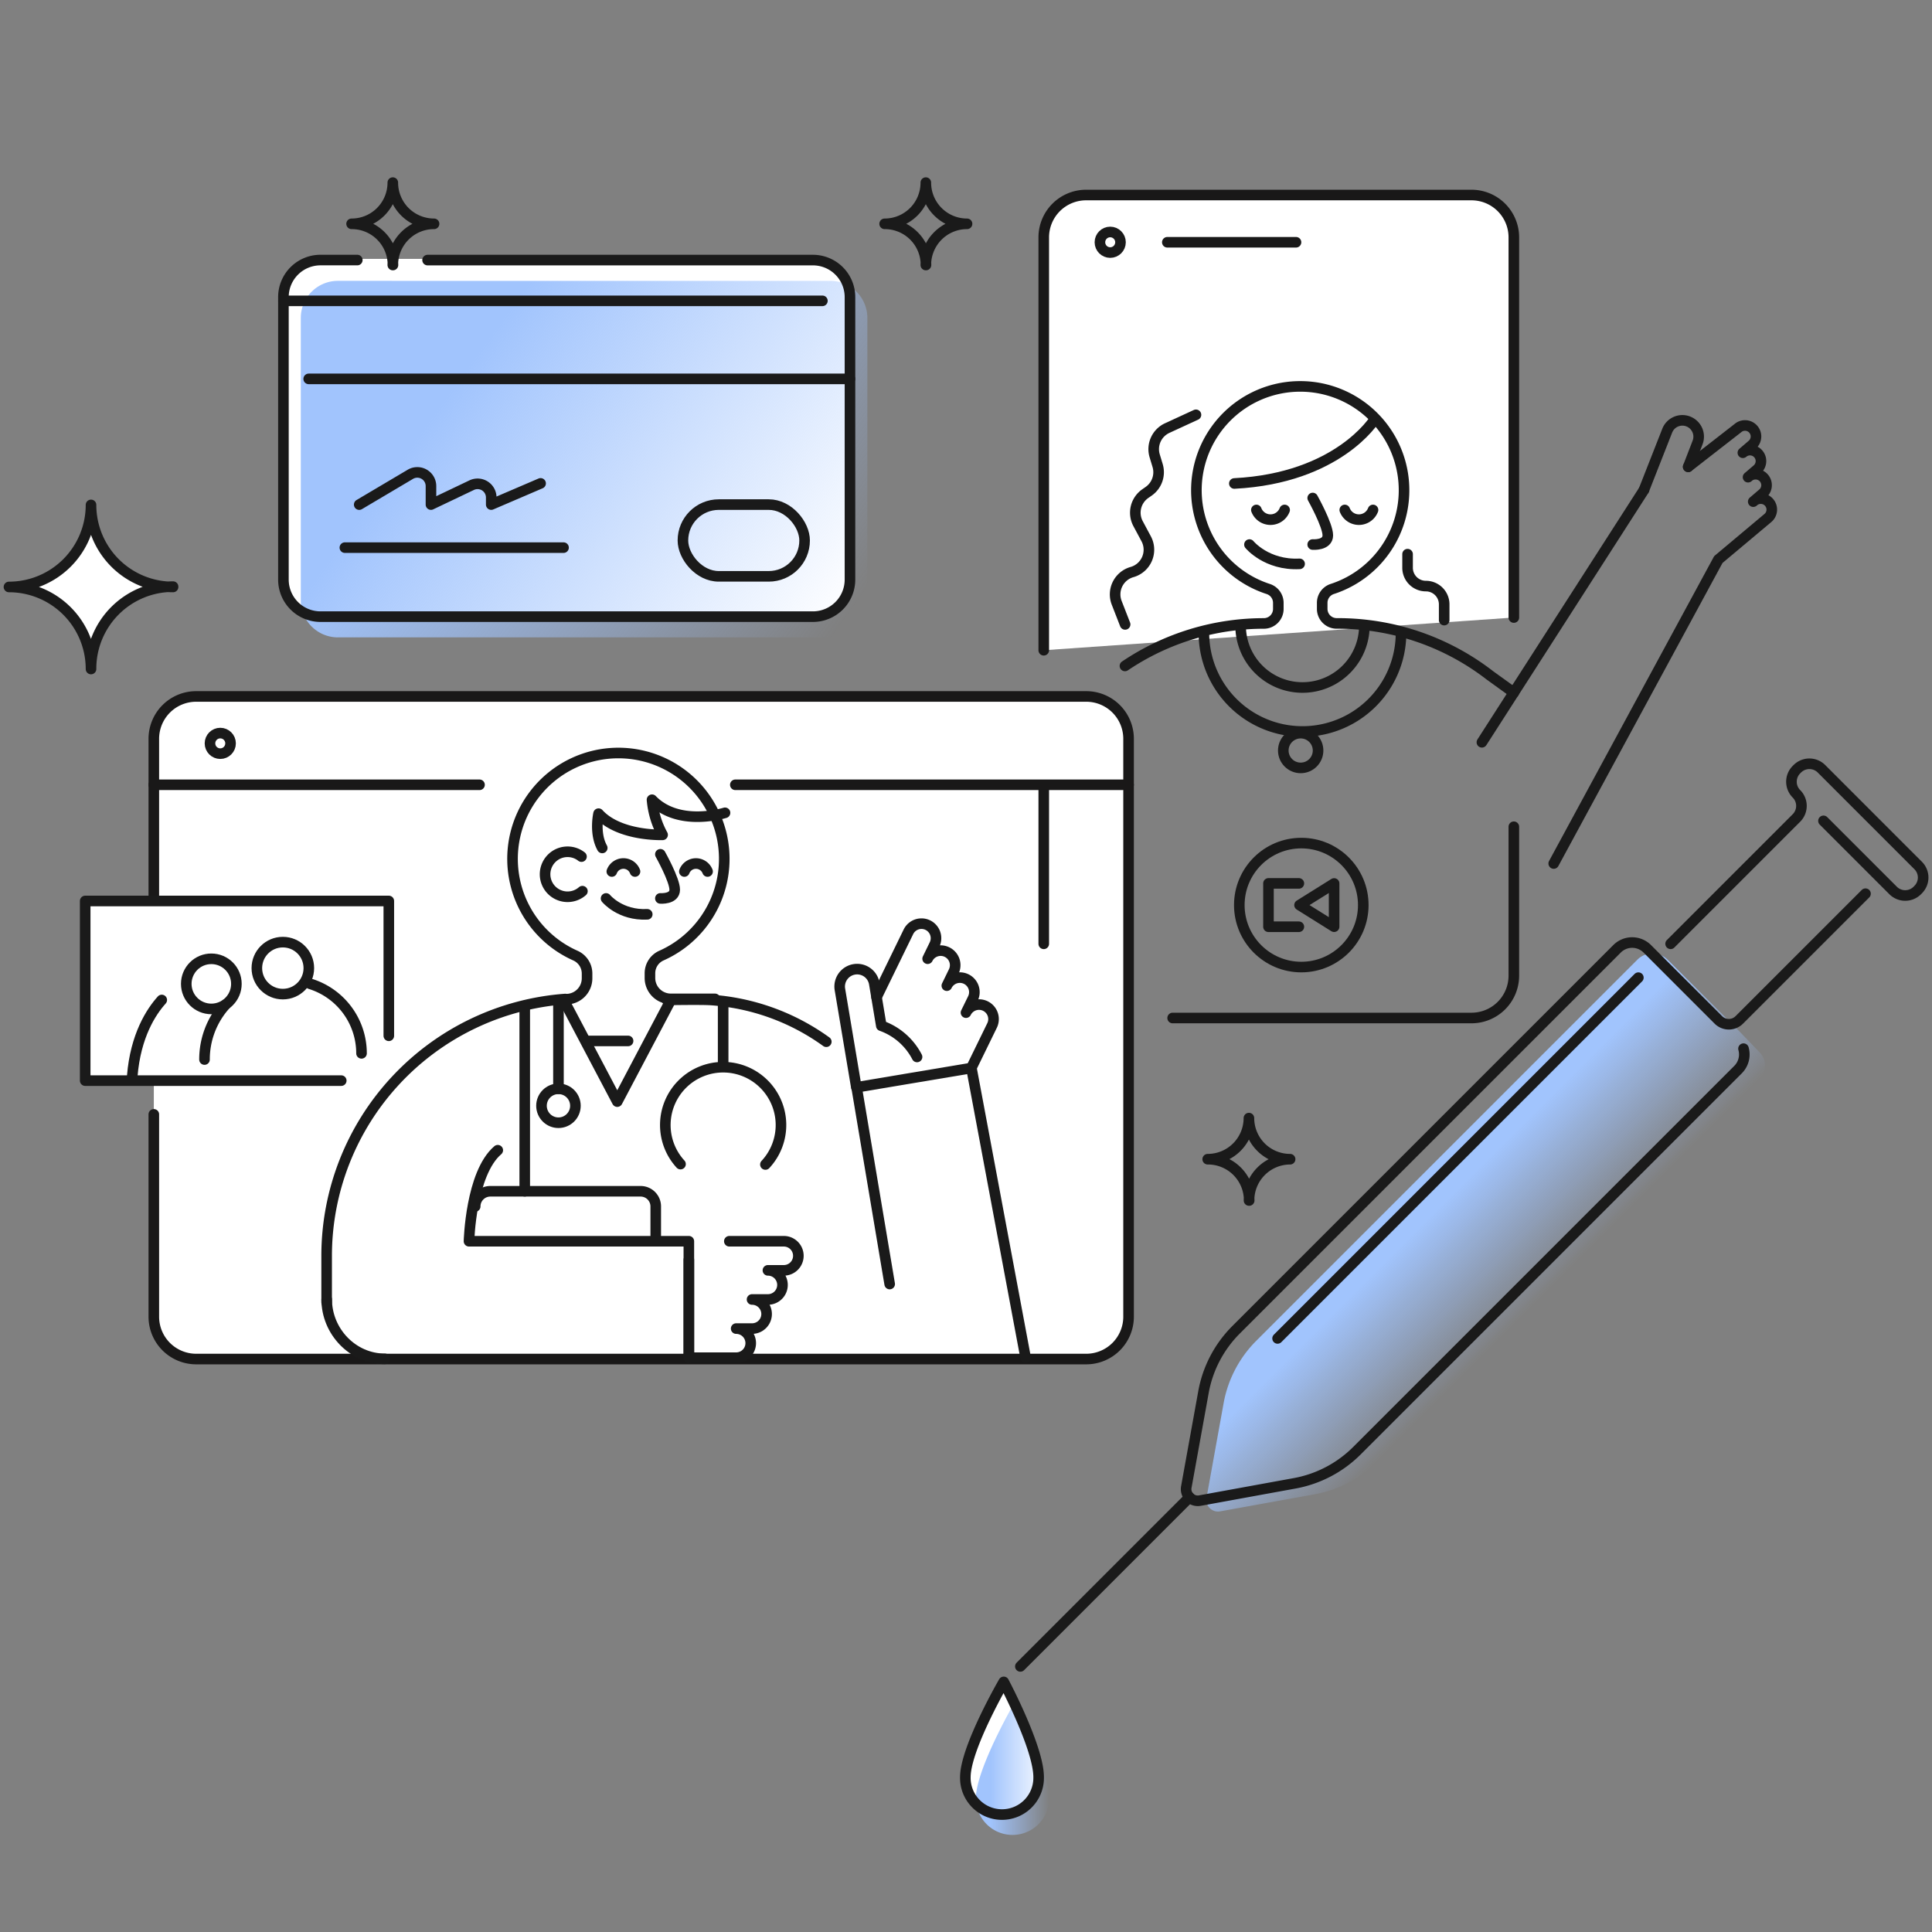 <svg xmlns="http://www.w3.org/2000/svg" xmlns:xlink="http://www.w3.org/1999/xlink" viewBox="0 0 730 730">
  <rect x="0" y="0" width="730" height="730" fill="#808080" stroke="none"/>
  <defs>
    <linearGradient id="a" x1="368.74" y1="668.39" x2="396.44" y2="668.39" gradientUnits="userSpaceOnUse">
      <stop offset="0.2" stop-color="#a1c4fd"/>
      <stop offset="1" stop-color="#a1c4fd" stop-opacity="0"/>
    </linearGradient>
    <linearGradient id="b" x1="871.41" y1="-53.51" x2="935.98" y2="-53.51" gradientTransform="translate(-124.67 -126.38) rotate(45)" xlink:href="#a"/>
    <linearGradient id="c" x1="140.64" y1="115.72" x2="314.23" y2="240.95" xlink:href="#a"/>
  </defs>
  <g>
    <g>
      <polyline points="146.91 391.37 146.91 340.43 32.19 340.43 32.19 408.31 128.94 408.31" style="fill: #fff"/>
      <circle cx="106.87" cy="365.8" r="9.82" style="fill: #fff"/>
      <circle cx="79.85" cy="371.75" r="9.47" style="fill: #fff"/>
      <path d="M136.6,398a27.48,27.48,0,0,0-19.39-26.26" style="fill: #fff"/>
      <path d="M85.27,379.57a30.8,30.8,0,0,0-8,20.77" style="fill: #fff"/>
      <path d="M61.12,377.84c-4,4.44-9.91,13.45-11.15,28.78" style="fill: #fff"/>
    </g>
    <g>
      <path d="M392.45,671.75a13.85,13.85,0,1,1-27.69-.5c.2-11.08,14.5-35.75,14.5-35.75S392.65,660.67,392.45,671.75Z" style="fill: #fff"/>
      <path d="M396.44,679.72a13.85,13.85,0,0,1-27.7-.5c.2-11.08,14.5-35.76,14.5-35.76S396.64,668.64,396.44,679.72Z" style="fill: url(#a)"/>
      <path d="M58.12,421.06v76.45a16,16,0,0,0,16,16H410.43a16,16,0,0,0,16-16V279.15a16,16,0,0,0-16-16H74.12a16,16,0,0,0-16,16V339" style="fill: #fff"/>
      <path d="M161.21,97.82h145.6a14,14,0,0,1,14,14v106.7a14,14,0,0,1-14,14H120.73a14,14,0,0,1-14-14V111.81a14,14,0,0,1,14-14h13.91" style="fill: #fff"/>
      <path d="M664.86,397.63a7.23,7.23,0,0,1,.11,10l-.07.06L520.34,552.28a44.51,44.51,0,0,1-23.56,12.32L461,571.07a4.43,4.43,0,0,1-3.9-1.22h0a4.4,4.4,0,0,1-1.22-3.9l6.46-35.78a44.57,44.57,0,0,1,12.33-23.55l144-144a8.08,8.08,0,0,1,11.42,0L657,389.46Z" style="fill: url(#b)"/>
      <path d="M168.13,106.13h145.6a14,14,0,0,1,14,14v106.7a14,14,0,0,1-14,14H127.66a14,14,0,0,1-14-14V120.12a14,14,0,0,1,14-14h13.91" style="fill: url(#c)"/>
      <g>
        <line x1="181.18" y1="296.53" x2="58.12" y2="296.53" style="fill: none;stroke: #191818;stroke-linecap: round;stroke-linejoin: round;stroke-width: 4px"/>
        <line x1="426.43" y1="296.53" x2="277.84" y2="296.53" style="fill: none;stroke: #191818;stroke-linecap: round;stroke-linejoin: round;stroke-width: 4px"/>
        <circle cx="83.23" cy="280.88" r="3.89" style="fill: none;stroke: #1a1a1a;stroke-linecap: round;stroke-linejoin: round;stroke-width: 4px"/>
      </g>
      <path d="M58.12,421.06v76.45a16,16,0,0,0,16,16H410.43a16,16,0,0,0,16-16V279.15a16,16,0,0,0-16-16H74.12a16,16,0,0,0-16,16V339" style="fill: none;stroke: #191818;stroke-linecap: round;stroke-linejoin: round;stroke-width: 4px"/>
      <g>
        <path d="M394.38,245.69v-156a16,16,0,0,1,16-16H556a16,16,0,0,1,16,16V233.33" style="fill: #fff;stroke: #191818;stroke-linecap: round;stroke-linejoin: round;stroke-width: 4px"/>
        <g>
          <line x1="489.69" y1="91.54" x2="441.07" y2="91.54" style="fill: none;stroke: #191818;stroke-linecap: round;stroke-linejoin: round;stroke-width: 4px"/>
          <circle cx="419.49" cy="91.54" r="3.89" style="fill: none;stroke: #1a1a1a;stroke-linecap: round;stroke-linejoin: round;stroke-width: 4px"/>
        </g>
        <path d="M572,312.39v56.26a16,16,0,0,1-16,16H443.08" style="fill: none;stroke: #191818;stroke-linecap: round;stroke-linejoin: round;stroke-width: 4px"/>
        <line x1="394.38" y1="298.27" x2="394.38" y2="356.62" style="fill: none;stroke: #191818;stroke-linecap: round;stroke-linejoin: round;stroke-width: 4px"/>
        <g>
          <path d="M425.06,251.62a93.75,93.75,0,0,1,52.47-16.05h0a5.48,5.48,0,0,0,5.48-5.48v-2.33a5.52,5.52,0,0,0-3.87-5.23,39.23,39.23,0,1,1,24.29,0,5.51,5.51,0,0,0-3.84,5.22v2.33a5.49,5.49,0,0,0,5.48,5.48h.44A93.8,93.8,0,0,1,563,255.22l9,6.49" style="fill: none;stroke: #1a1a1a;stroke-linecap: round;stroke-linejoin: round;stroke-width: 4px"/>
          <path d="M496,205.75s5.71.43,5.71-3.47S496,188.17,496,188.17" style="fill: none;stroke: #1a1a1a;stroke-linecap: round;stroke-linejoin: round;stroke-width: 4px"/>
          <path d="M472.1,205.76s6.45,7.91,18.95,7.29" style="fill: none;stroke: #1a1a1a;stroke-linecap: round;stroke-linejoin: round;stroke-width: 4px"/>
          <path d="M508.12,192.69a5.72,5.72,0,0,0,10.67,0" style="fill: none;stroke: #1a1a1a;stroke-linecap: round;stroke-linejoin: round;stroke-width: 4px"/>
          <path d="M474.72,192.69a5.72,5.72,0,0,0,10.67,0" style="fill: none;stroke: #1a1a1a;stroke-linecap: round;stroke-linejoin: round;stroke-width: 4px"/>
          <g>
            <path d="M637.88,176.38l18.69-14.55a4.15,4.15,0,1,1,5.4,6.3l-3.43,2.94a4.14,4.14,0,0,1,5.39,6.29l-3.43,2.94a4.15,4.15,0,1,1,5.39,6.3l-3.43,2.94a4.15,4.15,0,1,1,5.4,6.29l-18.59,15.59-62.2,114.85" style="fill: none;stroke: #1a1a1a;stroke-linecap: round;stroke-linejoin: round;stroke-width: 4px"/>
            <line x1="621.18" y1="185.11" x2="559.93" y2="280.47" style="fill: none;stroke: #1a1a1a;stroke-linecap: round;stroke-linejoin: round;stroke-width: 4px"/>
            <path d="M637.88,176.38l3.53-9.14a6.16,6.16,0,0,0-3.52-8h0a6.15,6.15,0,0,0-7.95,3.53l-8.76,22.29" style="fill: none;stroke: #1a1a1a;stroke-linecap: round;stroke-linejoin: round;stroke-width: 4px"/>
          </g>
          <path d="M519.33,158.54s-13.7,22.13-52.94,24.14" style="fill: none;stroke: #1a1a1a;stroke-linecap: round;stroke-linejoin: round;stroke-width: 4px"/>
        </g>
        <path d="M425.12,235.93l-3.18-8.17a8.77,8.77,0,0,1,5.79-11.61h0a8.77,8.77,0,0,0,5.36-12.55L430,197.83a8.78,8.78,0,0,1,2.71-11.29l1.33-.93a8.77,8.77,0,0,0,3.36-9.72l-1.1-3.64a8.77,8.77,0,0,1,4.74-10.51l10.85-5" style="fill: none;stroke: #1a1a1a;stroke-linecap: round;stroke-linejoin: round;stroke-width: 4px"/>
        <path d="M531.85,209.39v5.14a6.91,6.91,0,0,0,6.91,6.92h0a6.91,6.91,0,0,1,6.92,6.91v5.94" style="fill: none;stroke: #1a1a1a;stroke-linecap: round;stroke-linejoin: round;stroke-width: 4px"/>
        <g>
          <path d="M454.9,239.76a37.24,37.24,0,0,0,74.47,0" style="fill: none;stroke: #1a1a1a;stroke-linecap: round;stroke-linejoin: round;stroke-width: 4px"/>
          <path d="M468.76,236.39a23.38,23.38,0,1,0,46.76,0" style="fill: none;stroke: #1a1a1a;stroke-linecap: round;stroke-linejoin: round;stroke-width: 4px"/>
          <circle cx="491.46" cy="283.58" r="6.57" style="fill: none;stroke: #1a1a1a;stroke-linecap: round;stroke-linejoin: round;stroke-width: 4px"/>
        </g>
        <g>
          <circle cx="491.69" cy="341.98" r="23.42" style="fill: none;stroke: #1a1a1a;stroke-linecap: round;stroke-linejoin: round;stroke-width: 4px"/>
          <g>
            <polyline points="490.77 350.17 479.29 350.17 479.29 333.79 490.77 333.79" style="fill: none;stroke: #1a1a1a;stroke-linecap: round;stroke-linejoin: round;stroke-width: 4px"/>
            <polygon points="504.09 350.15 491.03 341.98 504.09 333.82 504.09 350.15" style="fill: none;stroke: #1a1a1a;stroke-linecap: round;stroke-linejoin: round;stroke-width: 4px"/>
          </g>
        </g>
      </g>
      <g>
        <path d="M275.58,469h20.58a5.49,5.49,0,0,1,0,11h-6a5.5,5.5,0,0,1,0,11h-6a5.49,5.49,0,0,1,0,11h-6a5.49,5.49,0,1,1,0,11H260.28V476" style="fill: none;stroke: #1a1a1a;stroke-linecap: round;stroke-linejoin: round;stroke-width: 4px"/>
        <path d="M145.44,513.44c-12.14,0-22-10.34-22-22.48h0" style="fill: none;stroke: #1a1a1a;stroke-linecap: round;stroke-linejoin: round;stroke-width: 4px"/>
        <path d="M188.08,434.61C177.83,443.39,177.21,469,177.21,469h83.07v44" style="fill: none;stroke: #1a1a1a;stroke-linecap: round;stroke-linejoin: round;stroke-width: 4px"/>
        <path d="M331.21,376.77l12.05-24.72a5.49,5.49,0,0,1,9.87,4.81l-2.62,5.38a5.49,5.49,0,0,1,9.87,4.81l-2.62,5.38a5.49,5.49,0,0,1,9.87,4.81L365,382.62a5.49,5.49,0,0,1,9.87,4.81L367,403.55" style="fill: none;stroke: #1a1a1a;stroke-linecap: round;stroke-linejoin: round;stroke-width: 4px"/>
        <polyline points="336.16 485.17 323.67 410.83 367.05 403.55 387.51 512.92" style="fill: none;stroke: #1a1a1a;stroke-linecap: round;stroke-linejoin: round;stroke-width: 4px"/>
        <path d="M252,377.82s12.23-.22,16.3,0a84.18,84.18,0,0,1,43.91,15.79" style="fill: none;stroke: #1a1a1a;stroke-linecap: round;stroke-linejoin: round;stroke-width: 4px"/>
        <path d="M323.57,410.85l-6.21-37a6.58,6.58,0,0,1,5.41-7.58h0a6.57,6.57,0,0,1,7.58,5.4L333,387.58a24.37,24.37,0,0,1,13.5,11.78" style="fill: none;stroke: #1a1a1a;stroke-linecap: round;stroke-linejoin: round;stroke-width: 4px"/>
        <g>
          <polyline points="146.91 391.37 146.91 340.43 32.19 340.43 32.19 408.31 128.94 408.31" style="fill: none;stroke: #1a1a1a;stroke-linecap: round;stroke-linejoin: round;stroke-width: 4px"/>
          <circle cx="106.87" cy="365.8" r="9.82" style="fill: none;stroke: #1a1a1a;stroke-linecap: round;stroke-linejoin: round;stroke-width: 4px"/>
          <circle cx="79.85" cy="371.75" r="9.47" style="fill: none;stroke: #1a1a1a;stroke-linecap: round;stroke-linejoin: round;stroke-width: 4px"/>
          <path d="M136.6,398a27.48,27.48,0,0,0-19.39-26.26" style="fill: none;stroke: #1a1a1a;stroke-linecap: round;stroke-linejoin: round;stroke-width: 4px"/>
          <path d="M85.27,379.57a30.8,30.8,0,0,0-8,20.77" style="fill: none;stroke: #1a1a1a;stroke-linecap: round;stroke-linejoin: round;stroke-width: 4px"/>
          <path d="M61.12,377.84c-4,4.44-9.91,13.45-11.15,28.78" style="fill: none;stroke: #1a1a1a;stroke-linecap: round;stroke-linejoin: round;stroke-width: 4px"/>
        </g>
        <path d="M213.55,377.48a97.35,97.35,0,0,0-90.13,97.07v17.53" style="fill: none;stroke: #1a1a1a;stroke-linecap: round;stroke-linejoin: round;stroke-width: 4px"/>
      </g>
      <g>
        <path d="M179.55,455.84a5.72,5.72,0,0,1,5.72-5.72h56.78a5.72,5.72,0,0,1,5.72,5.72v12.32" style="fill: none;stroke: #1a1a1a;stroke-linecap: round;stroke-linejoin: round;stroke-width: 4px"/>
        <line x1="198.27" y1="450.12" x2="198.27" y2="380.41" style="fill: none;stroke: #1a1a1a;stroke-linecap: round;stroke-linejoin: round;stroke-width: 4px"/>
        <path d="M270.15,377.42H253.48a7.9,7.9,0,0,1-7.9-7.9v-1.77a7.3,7.3,0,0,1,4.31-6.67,40,40,0,1,0-32.46,0,7.43,7.43,0,0,1,4.39,6.79v1.78a7.89,7.89,0,0,1-7.89,7.89" style="fill: none;stroke: #1a1a1a;stroke-linecap: round;stroke-linejoin: round;stroke-width: 4px"/>
        <line x1="211.01" y1="411.4" x2="211.01" y2="378.41" style="fill: none;stroke: #1a1a1a;stroke-linecap: round;stroke-linejoin: round;stroke-width: 4px"/>
        <line x1="273.24" y1="378.41" x2="273.24" y2="402.7" style="fill: none;stroke: #1a1a1a;stroke-linecap: round;stroke-linejoin: round;stroke-width: 4px"/>
        <path d="M257.13,439.85a21.85,21.85,0,1,1,32.08.15" style="fill: none;stroke: #1a1a1a;stroke-linecap: round;stroke-linejoin: round;stroke-width: 4px"/>
        <circle cx="211.01" cy="417.81" r="6.41" style="fill: none;stroke: #1a1a1a;stroke-linecap: round;stroke-linejoin: round;stroke-width: 4px"/>
        <polyline points="253.18 378.41 233.23 416.24 213.28 378.41" style="fill: none;stroke: #1a1a1a;stroke-linecap: round;stroke-linejoin: round;stroke-width: 4px"/>
        <line x1="221.6" y1="393.31" x2="237.32" y2="393.31" style="fill: none;stroke: #1a1a1a;stroke-linecap: round;stroke-linejoin: round;stroke-width: 4px"/>
        <path d="M249.52,339.46s5.42.41,5.42-3.29-5.42-13.38-5.42-13.38" style="fill: none;stroke: #1a1a1a;stroke-linecap: round;stroke-linejoin: round;stroke-width: 4px"/>
        <path d="M229,339.47s5.3,6.5,15.56,6" style="fill: none;stroke: #1a1a1a;stroke-linecap: round;stroke-linejoin: round;stroke-width: 4px"/>
        <path d="M239.93,329.29a4.68,4.68,0,0,0-8.75,0" style="fill: none;stroke: #1a1a1a;stroke-linecap: round;stroke-linejoin: round;stroke-width: 4px"/>
        <path d="M267.35,329.29a4.69,4.69,0,0,0-8.76,0" style="fill: none;stroke: #1a1a1a;stroke-linecap: round;stroke-linejoin: round;stroke-width: 4px"/>
        <path d="M273.94,307.12s-17.41,5.54-27.58-4.94a33.49,33.49,0,0,0,4,13.26s-16.34.61-24.2-8c0,0-1.69,7.4,1.39,12.95" style="fill: none;stroke: #1a1a1a;stroke-linecap: round;stroke-linejoin: round;stroke-width: 4px"/>
        <path d="M220.06,336.73a8.5,8.5,0,1,1-.35-13.07" style="fill: none;stroke: #1a1a1a;stroke-linecap: round;stroke-linejoin: round;stroke-width: 4px"/>
      </g>
      <path d="M161.56,98.27h145.6a14,14,0,0,1,14,14V219a14,14,0,0,1-14,14H121.09a14,14,0,0,1-14-14V112.26a14,14,0,0,1,14-14H135" style="fill: none;stroke: #1a1a1a;stroke-linecap: round;stroke-linejoin: round;stroke-width: 4px"/>
      <line x1="107.1" y1="113.67" x2="310.74" y2="113.67" style="fill: none;stroke: #1a1a1a;stroke-linecap: round;stroke-linejoin: round;stroke-width: 4px"/>
      <line x1="321.15" y1="143.16" x2="116.64" y2="143.16" style="fill: none;stroke: #1a1a1a;stroke-linecap: round;stroke-linejoin: round;stroke-width: 4px"/>
      <line x1="130.31" y1="206.92" x2="212.93" y2="206.92" style="fill: none;stroke: #1a1a1a;stroke-linecap: round;stroke-linejoin: round;stroke-width: 4px"/>
      <path d="M135.73,190.66l19.33-11.45a5.16,5.16,0,0,1,7.78,4.44v7l15.4-7.34a5.16,5.16,0,0,1,7.37,4.65v2.69l18.65-8" style="fill: none;stroke: #1a1a1a;stroke-linecap: round;stroke-linejoin: round;stroke-width: 4px"/>
      <rect x="258.04" y="190.66" width="45.98" height="27.11" rx="13.55" style="fill: none;stroke: #1a1a1a;stroke-linecap: round;stroke-linejoin: round;stroke-width: 4px"/>
      <path d="M148.42,69a15.57,15.57,0,0,1-15.57,15.57h.06a15.57,15.57,0,0,1,15.57,15.56h-.06A15.56,15.56,0,0,1,164,84.57,15.57,15.57,0,0,1,148.42,69Z" style="fill: none;stroke: #1a1a1a;stroke-linecap: round;stroke-linejoin: round;stroke-width: 4px"/>
      <path d="M349.82,69a15.56,15.56,0,0,1-15.56,15.57h.06a15.56,15.56,0,0,1,15.56,15.56h-.06a15.57,15.57,0,0,1,15.57-15.56A15.57,15.57,0,0,1,349.82,69Z" style="fill: none;stroke: #1a1a1a;stroke-linecap: round;stroke-linejoin: round;stroke-width: 4px"/>
      <path d="M471.9,422.47A15.57,15.57,0,0,1,456.33,438h.06A15.57,15.57,0,0,1,472,453.6h-.06A15.57,15.57,0,0,1,487.46,438,15.56,15.56,0,0,1,471.9,422.47Z" style="fill: none;stroke: #1a1a1a;stroke-linecap: round;stroke-linejoin: round;stroke-width: 4px"/>
      <path d="M3.39,221.78a31,31,0,0,1,31,31v-.12a31,31,0,0,1,31-31v.12a31,31,0,0,1-31-31A31,31,0,0,1,3.39,221.78Z" style="fill: #fff;stroke: #1a1a1a;stroke-linecap: round;stroke-linejoin: round;stroke-width: 4px"/>
      <path d="M658.78,396.24a8.1,8.1,0,0,1-2.06,7.9l-144,144a44.57,44.57,0,0,1-23.55,12.33L453.36,567a4.41,4.41,0,0,1-3.9-1.22h0a4.43,4.43,0,0,1-1.22-3.9l6.47-35.77A44.42,44.42,0,0,1,467,502.5l144-144a8.07,8.07,0,0,1,11.41,0l26.87,26.87a5.59,5.59,0,0,0,7.9,0l47.69-47.69" style="fill: none;stroke: #1a1a1a;stroke-linecap: round;stroke-linejoin: round;stroke-width: 4px"/>
      <path d="M689,310.16l26.31,26.31a6.46,6.46,0,0,0,9.13,0l.32-.33a6.44,6.44,0,0,0,0-9.13l-36.52-36.53a6.46,6.46,0,0,0-9.13,0l-.33.33a6.46,6.46,0,0,0,0,9.13h0a6.46,6.46,0,0,1,0,9.13l-47.54,47.54" style="fill: none;stroke: #1a1a1a;stroke-linecap: round;stroke-linejoin: round;stroke-width: 4px"/>
      <line x1="619.05" y1="369.4" x2="482.73" y2="505.72" style="fill: none;stroke: #1a1a1a;stroke-linecap: round;stroke-linejoin: round;stroke-width: 4px"/>
      <line x1="449.46" y1="565.73" x2="385.54" y2="629.65" style="fill: none;stroke: #1a1a1a;stroke-linecap: round;stroke-linejoin: round;stroke-width: 4px"/>
      <path d="M392.45,671.75a13.85,13.85,0,1,1-27.69-.5c.2-11.08,14.5-35.75,14.5-35.75S392.65,660.67,392.45,671.75Z" style="fill: none;stroke: #1a1a1a;stroke-linecap: round;stroke-linejoin: round;stroke-width: 4px"/>
    </g>
  </g>
</svg>
